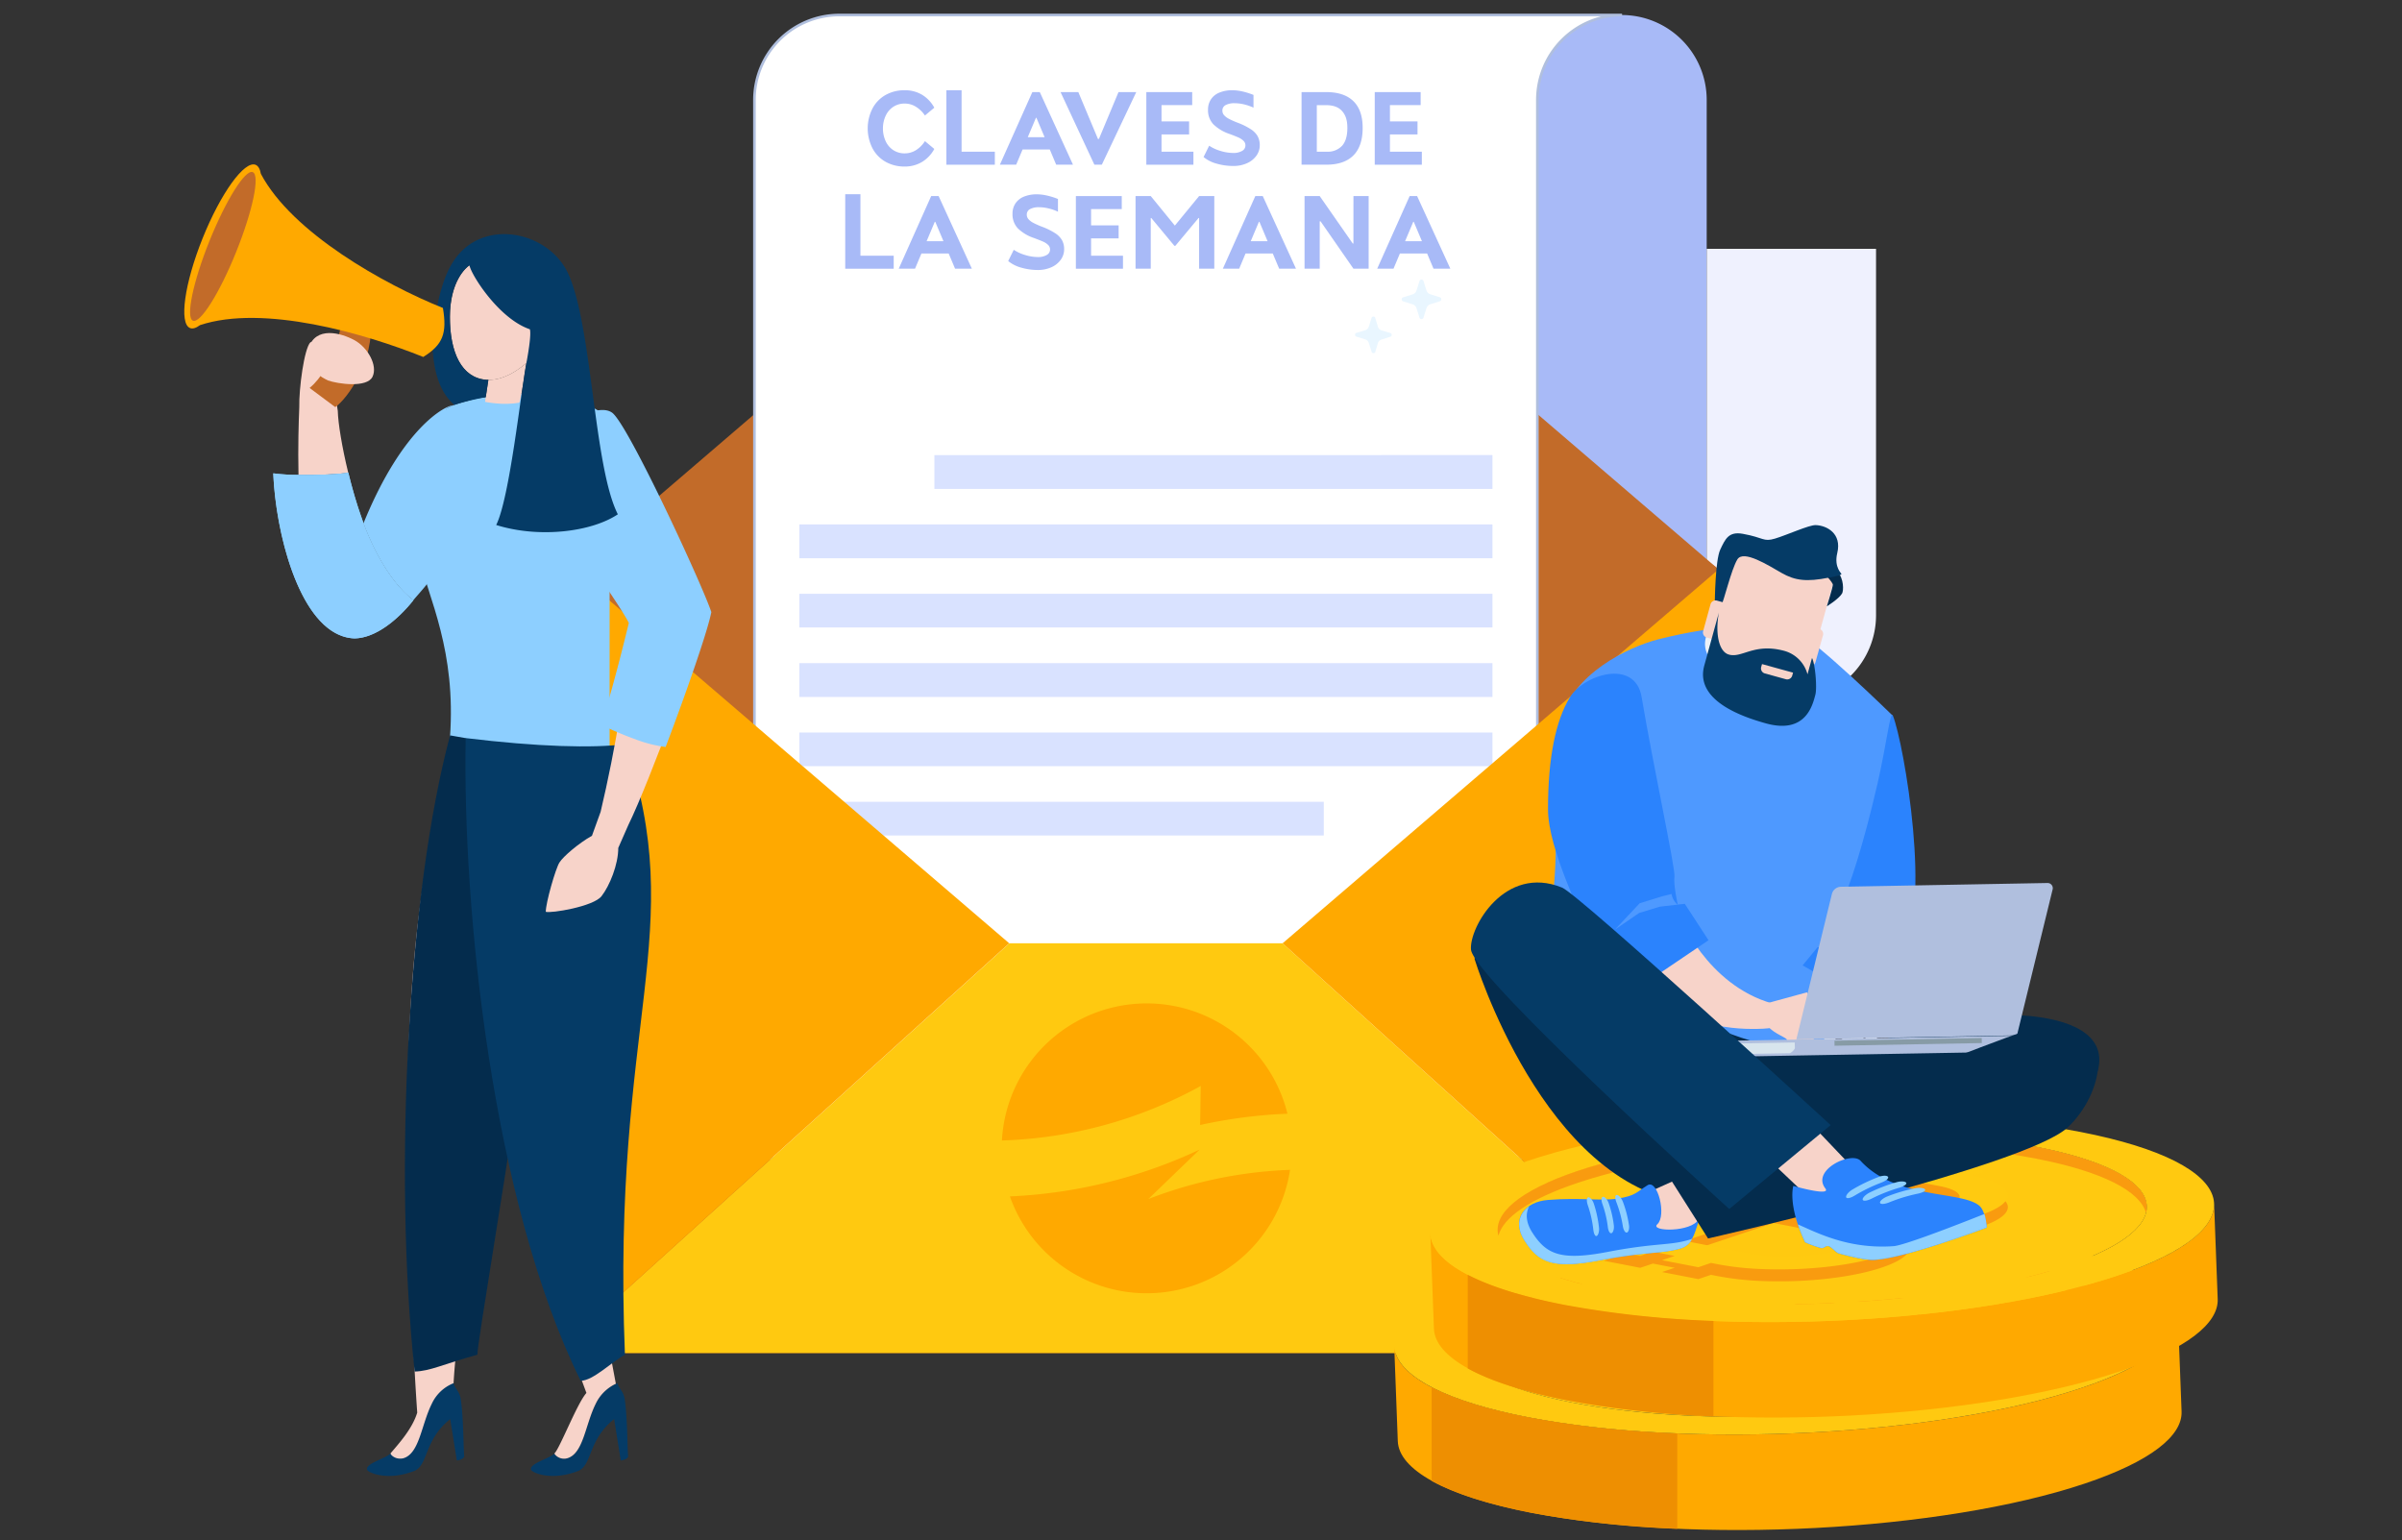 <svg id="Capa_1" data-name="Capa 1" xmlns="http://www.w3.org/2000/svg" xmlns:xlink="http://www.w3.org/1999/xlink" viewBox="0 0 923 592"><rect x="0" y="0" width="923" height="592" fill="#333333" stroke="none"/><defs><style>.cls-1,.cls-12,.cls-2{fill:none;}.cls-1,.cls-2,.cls-3{clip-rule:evenodd;}.cls-12,.cls-2{stroke:#b0bfde;}.cls-10,.cls-12,.cls-2{stroke-miterlimit:10;}.cls-18,.cls-20,.cls-3{fill:#8dcfff;}.cls-4,.cls-43{fill:#a8baf7;}.cls-11,.cls-12,.cls-18,.cls-21,.cls-22,.cls-23,.cls-27,.cls-28,.cls-4,.cls-5,.cls-6{fill-rule:evenodd;}.cls-5{fill:#eff1fe;}.cls-6,.cls-8{fill:#c26b29;}.cls-7{clip-path:url(#clip-path);}.cls-9{clip-path:url(#clip-path-2);}.cls-10{fill:#fff;stroke:#edf1f7;stroke-width:0.1px;}.cls-11{fill:#d9e2ff;}.cls-13{clip-path:url(#clip-path-3);}.cls-14{fill:#ffc910;}.cls-15,.cls-27{fill:#ffa900;}.cls-16{clip-path:url(#clip-path-4);}.cls-17{clip-path:url(#clip-path-5);}.cls-19{clip-path:url(#clip-path-6);}.cls-21,.cls-26{fill:#f7d3c9;}.cls-22,.cls-39{fill:#053b66;}.cls-23,.cls-38{fill:#042c4d;}.cls-24{clip-path:url(#clip-path-7);}.cls-25{clip-path:url(#clip-path-8);}.cls-28{fill:#e9f6ff;}.cls-29{isolation:isolate;}.cls-30{fill:#f99b0f;}.cls-31{fill:#ffca10;}.cls-32{fill:#ee8f01;}.cls-33{fill:#4e99ff;}.cls-34{fill:#2b83fd;}.cls-35{fill:#ecb60d;}.cls-36{fill:#c4d1e1;}.cls-37{fill:#edf1f7;}.cls-40{fill:#b0bfde;}.cls-41{fill:#d8e5ed;}.cls-42{fill:#879ba6;}</style><clipPath id="clip-path"><path class="cls-1" d="M646.34,213.24h-412a20.6,20.6,0,0,0-20.54,20.54V499.43A20.6,20.6,0,0,0,234.31,520h412a20.61,20.61,0,0,0,20.55-20.54V233.78a20.61,20.61,0,0,0-20.55-20.54"/></clipPath><clipPath id="clip-path-2"><path class="cls-2" d="M590.75,445.16V38.3A32.63,32.63,0,0,1,623.29,5.77H322.44A32.63,32.63,0,0,0,289.9,38.3V445.16Z"/></clipPath><clipPath id="clip-path-3"><path class="cls-1" d="M220.11,514.23a20.44,20.44,0,0,0,14.2,5.74h412a20.48,20.48,0,0,0,14.21-5.74L492.85,362.51h-105Z"/></clipPath><clipPath id="clip-path-4"><path class="cls-1" d="M387.8,362.51,235.15,231.58l-10.08-8.65-4.8-4.11a20.47,20.47,0,0,0-6.5,15V499.43a20.48,20.48,0,0,0,6.34,14.8Z"/></clipPath><clipPath id="clip-path-5"><path class="cls-1" d="M660.38,218.82,492.85,362.51l167.7,151.72a20.48,20.48,0,0,0,6.34-14.8V233.78a20.48,20.48,0,0,0-6.51-15"/></clipPath><clipPath id="clip-path-6"><path class="cls-1" d="M239.61,299.25c-16.86,2.12-24.7,6.6-68.18-2.71,11.44-74-35.84-85.53.26-139.61,1.93-1.32,8.77-3.3,12.78-4,22.56-3.16,36.51-3.25,51.68,9.44,3.61,7.77-1.65,63.8,3.46,136.86"/></clipPath><clipPath id="clip-path-7"><path class="cls-3" d="M114.74,182.5c7.3.11,15.94-.21,19.1-.89,1.38,5.69,3.07,11.62,5,17.07,1.52,4.79,8.52,23.27,20,32-5.93,7.43-14.41,14.5-22.59,14.66a15.89,15.89,0,0,1-4.36-.76c-17.29-5.56-25.94-40-26.88-62.67a77.54,77.54,0,0,0,9.74.6"/></clipPath><clipPath id="clip-path-8"><path class="cls-1" d="M186.4,154.43s7,1.53,13.2.29c1.58-6.15,1.67-9.92,2.68-15.24-3.17,2.75-8.68,6.6-14.62,6.49l-1,6.55Z"/></clipPath></defs><path class="cls-4" d="M590.75,269.09h97.61a32.63,32.63,0,0,1-32.54-32.54V38.3A32.63,32.63,0,0,0,623.29,5.77h0A32.63,32.63,0,0,0,590.75,38.3V269.09Z"/><path class="cls-5" d="M720.89,95.63H655.82V236.55a32.64,32.64,0,0,0,32.54,32.54h0a32.63,32.63,0,0,0,32.53-32.54Z"/><path class="cls-6" d="M646.34,224.4h-412a20.46,20.46,0,0,1-14-5.58l4.8-4.11,10.08-8.64L417.85,49.36a34.34,34.34,0,0,1,44.95,0L660.38,218.82a20.44,20.44,0,0,1-14,5.58"/><g class="cls-7"><rect class="cls-8" x="213.77" y="213.24" width="453.12" height="306.73"/></g><g class="cls-9"><rect class="cls-10" x="289.9" y="5.77" width="333.39" height="439.39"/><path class="cls-11" d="M307.17,201.54H573.49v13H307.17Zm0,26.65H573.49v12.95H307.17Zm0,26.65H573.49v13H307.17Zm0,26.65H573.49v12.95H307.17Zm0,26.65H508.68v12.95H307.17Zm51.89-133.25H573.49v13H359.06Z"/></g><path class="cls-12" d="M590.75,445.16V38.3A32.63,32.63,0,0,1,623.29,5.77H322.44A32.63,32.63,0,0,0,289.9,38.3V445.16Z"/><g class="cls-13"><rect class="cls-14" x="220.11" y="362.51" width="440.44" height="157.46"/><g id="Group"><path id="Shape" class="cls-15" d="M494.72,428h0A55.71,55.71,0,0,0,385,438.29h0a168.93,168.93,0,0,0,76.4-20.95l-.24,15A191.26,191.26,0,0,1,494.72,428Z"/><path id="Shape-2" data-name="Shape" class="cls-15" d="M495.69,449.58a167.47,167.47,0,0,0-54.43,11.21l19.71-19a187.6,187.6,0,0,1-19.53,7.9v0h0a190.49,190.49,0,0,1-53.37,10.09s0,0,0-.05v.05a55.71,55.71,0,0,0,107.64-10.17Z"/></g></g><g class="cls-16"><rect class="cls-15" x="213.77" y="218.82" width="174.04" height="295.41"/></g><g class="cls-17"><rect class="cls-15" x="492.85" y="218.82" width="174.04" height="295.41"/></g><path class="cls-18" d="M139.69,201.07c15.07-37,31.62-45.33,34.53-45.33a13.27,13.27,0,0,0-2.53,1.19c-1.49,4.66-3.65,29.14-7.69,67.59-.84,1.23-4.18,4.91-5.17,6.15-12.21-9.27-19.35-29.56-20.23-32.72h0c.35,1.05.71,2.1,1.09,3.12"/><g class="cls-19"><rect class="cls-20" x="130.08" y="149.7" width="104.17" height="156.15"/></g><path class="cls-21" d="M115,156.48c-.16-7,1.86-22.62,4.33-25l9.84,2.12c-.05,4.24-.67,17.06.63,24.3.11,4.65,1.59,13.82,4,23.72-3.16.68-11.8,1-19.1.89-.23-10.77.06-20.31.3-26"/><path class="cls-6" d="M131.29,118.93c1.13,4.71-3.29,22.76-12.32,30.16l9.86,7.36c4.64-3.12,15.14-17.91,13.56-33.62Z"/><path class="cls-21" d="M126,146.2c3.82,1.36,15,2.94,17.13-1.39s-1.85-11.36-7-14.12-14.82-5.48-17.61,3.16c-2.42,7.5,5.81,11.6,7.53,12.35"/><path class="cls-21" d="M160.33,542.94c-1.35-19.29-2.09-38.73-2.81-58.05-2.27-60.38-2.26-127.95,13.91-188.35,4.5.67,9.34,1.49,15.28,2.21a898.59,898.59,0,0,0,14.91,115.74C185,453.62,173.69,509.6,173.94,544l-1.36-1.36a4.67,4.67,0,0,1-5.07,3.14l-.21,0c-.38.6-.83,1.37-1.51,2.55-2,3.54-3.54,5.56-5.06,7.84s-1.07,2.53-2.65,4.24-.57,3.16-4.24,3.67-4.24.76-4.81.5,1-6,1-6c3.09-3.66,8.35-9.37,10.27-15.62"/><path class="cls-22" d="M238.54,561.28c.29-.07,2.39-.31,2.85-1.53-.35-2.86-.24-14.48-1.31-21.87-.5-3.39-2.2-4-2.8-6.31a15.43,15.43,0,0,0-8.37,7.91c-4.07,8.15-4.73,19.21-11,20.95-2.77.6-4.66-1.1-4.88-1.87-1.45,1.83-10,3.93-8.93,6.35.46,1,7.76,4.44,18.23.32,5.27-2.39,3.66-11.93,13.66-19.87Z"/><path class="cls-21" d="M213.05,558.56c2.09-2,8.69-19.21,12.29-23.25h0c-27.93-75.16-47.82-154.57-46.28-237.6,27.74,3.36,48.63,3.93,61.36,2.34,17.54,88.84-20.45,134.51-5.6,222l1.83,9.74a16.07,16.07,0,0,0-7.74,7.69c-4.07,8.15-4.72,19.21-11,20.95a4.55,4.55,0,0,1-4.77-1.61c0-.09-.08-.17-.11-.26"/><path class="cls-23" d="M197,431.5c-1.36,12.9-13.87,86.35-13.54,89.11-13.2,3.66-18.08,6.31-24.13,6.48-8.23-76.8-2.5-184.26,13.62-244.48,2.41.36,3.37.66,6.09,1.07,19.4,51.41,35.54,83.57,18,147.82"/><path class="cls-22" d="M175.55,561.28c.29-.07,2.39-.31,2.85-1.53-.35-2.86-.24-14.48-1.32-21.87-.49-3.39-2.19-4-2.8-6.31a15.46,15.46,0,0,0-8.36,7.91c-4.07,8.15-4.73,19.21-11,20.95-2.78.6-4.66-1.1-4.88-1.87-1.45,1.83-10,3.93-8.94,6.35.46,1,7.77,4.44,18.24.32,5.27-2.39,3.66-11.93,13.66-19.87Z"/><path class="cls-18" d="M114.74,182.5c7.3.11,15.94-.21,19.1-.89,1.38,5.69,3.07,11.62,5,17.07,1.52,4.79,8.52,23.27,20,32-5.93,7.43-14.41,14.5-22.59,14.66a15.89,15.89,0,0,1-4.36-.76c-17.29-5.56-25.94-40-26.88-62.67a77.54,77.54,0,0,0,9.74.6"/><g class="cls-24"><rect class="cls-20" x="105" y="181.61" width="53.83" height="63.72"/></g><g class="cls-25"><rect class="cls-26" x="186.4" y="139.48" width="15.87" height="16.47"/></g><path class="cls-21" d="M187.66,146c5.94.11,11.45-3.74,14.62-6.49,7.22-9.77,10.2-29.87-2.38-36.92-4.38-2.46-12.61-4.22-19.5-.63-1.33.86-7.45,6.1-7.51,19.78s4.45,23.47,14,24.22c.26,0,.53,0,.79,0"/><path class="cls-22" d="M240.13,520.65c-5.07,2.69-12.13,9.92-17,10-34.11-69.09-45.41-181.35-44.19-247,27.75,3.36,48.64,3.93,61.36,2.34,24.72,72.22-5.38,105.22-.16,234.64"/><path class="cls-21" d="M231.85,190.16c-3.44,1.68-17.52-7.23-15.76,3.19s22,37,26,45c-.55,20.36-5.69,50-11.29,73.61l-3.33,9.22c-5.06,2.85-11,7.9-12.51,10.3s-5.24,15.44-5.24,18.93c1.93.65,18.3-2,21.42-6s6.44-12.14,6.44-18.57l3.85-8.75c8-16.28,28.35-71.42,30.49-82.68-6.42-19.53-32.44-31.92-36.44-34.9s-1.63-10.77-3.68-9.37"/><path class="cls-18" d="M244.47,284.21c-1.46-.51-2.9-1.06-4.27-1.6-1.13-.46-2.22-.91-3.23-1.35a57,57,0,0,1-6.24-3c3.29-7.24,10.58-37.52,10.9-38.83v-.05c-4.25-8.5-25.81-36.75-27.69-47.83-1.12-6.58-.23-27,5.71-29.83,2.17-1.49,11.36-6.25,15.61-3.09,6.18,4.6,34.72,66.38,38.08,76.6-1.34,7.06-9.42,30.36-17.56,51.83a50.53,50.53,0,0,1-11.31-2.82"/><path class="cls-22" d="M202.28,139.48c-2.24,11.87-6.45,51.93-11.61,62.28,16.55,5.18,36.66,2.66,46.74-4.11-9.33-18.42-9.78-72.21-19.06-92.46-7.48-16.3-32.7-21.74-43.9-5.1-4.8,7.14-6.39,16.79-8.3,27.24-.37,14.63,2.72,23.33,8.43,28.27a93.63,93.63,0,0,1,12.09-2.95l1-6.68c-.26,0-.52,0-.79,0-9.53-.75-14-10.54-14-24.22s6.17-18.92,7.51-19.78c.84,4,11.48,20.61,23.22,24.57.46,1.57-.14,6.56-1.34,13"/><path class="cls-27" d="M170.2,118.37c1.61,9.7.06,14.06-7.56,18.81-22.51-9.05-61.44-20.31-85.79-12.23-1.49,1.11-2.8,1.53-3.83,1.11-4.3-1.73-2.13-17.16,4.83-34.48s16.09-30,20.39-28.24c1,.42,1.69,1.63,2,3.46,12,22.69,47.45,42.52,70,51.57"/><path class="cls-6" d="M97.11,66.15C94.27,65,86.82,76.87,80.48,92.63s-9.17,29.48-6.33,30.62,10.28-10.71,16.62-26.48S100,67.29,97.11,66.15"/><path class="cls-28" d="M528.47,135.25l1-3.36a2.12,2.12,0,0,1,1.43-1.42l3.35-1.06a.74.74,0,0,0,.53-.72.75.75,0,0,0-.53-.72l-3.35-1a2.14,2.14,0,0,1-1.43-1.43l-1-3.35a.75.75,0,0,0-.72-.53.74.74,0,0,0-.72.53L526,125.49a2.12,2.12,0,0,1-1.42,1.43l-3.36,1a.74.74,0,0,0-.52.72.73.73,0,0,0,.52.72l3.36,1.06a2.11,2.11,0,0,1,1.42,1.42l1.06,3.36a.73.73,0,0,0,.72.52.74.74,0,0,0,.72-.52"/><path class="cls-28" d="M547,122.05l1.13-3.6a2.29,2.29,0,0,1,1.54-1.54l3.59-1.13a.79.79,0,0,0,.57-.77.78.78,0,0,0-.57-.77l-3.59-1.14a2.25,2.25,0,0,1-1.54-1.53L547,108a.8.8,0,0,0-.77-.56.81.81,0,0,0-.78.56l-1.13,3.6a2.24,2.24,0,0,1-1.53,1.53l-3.6,1.14a.8.8,0,0,0-.57.77.8.8,0,0,0,.57.77l3.6,1.13a2.27,2.27,0,0,1,1.53,1.54l1.13,3.6a.81.81,0,0,0,.78.56.8.8,0,0,0,.77-.56"/><g class="cls-29"><path class="cls-14" d="M563,552.84c-.37-9.94-.87-23.2-1.25-33.14.25,6.85,1,25.3,1.26,32.38C563,552.34,563,552.59,563,552.84Z"/><path class="cls-15" d="M836.91,505.75q.69,18.35,1.39,36.69c.36,9.36-11.91,19.22-37.27,27.72-54.78,18.35-149.92,23.36-212.51,11.2-33.6-6.54-51-16.7-51.4-27.54l-1.38-36.7c.41,10.84,17.79,21,51.4,27.53,62.58,12.17,157.73,7.16,212.5-11.19C825,525,837.26,515.1,836.91,505.75Z"/><path class="cls-14" d="M785.5,478.2c62.59,12.17,68.93,36.91,14.14,55.26s-149.92,23.36-212.5,11.19-68.91-36.9-14.13-55.24S722.91,466,785.5,478.2ZM604.16,539c51.84,10.08,130.65,5.93,176-9.27s40.14-35.69-11.7-45.77-130.64-5.92-176,9.27-40.14,35.7,11.69,45.77"/><path class="cls-14" d="M768.48,483.91c51.84,10.08,57.08,30.56,11.7,45.77S656,549,604.16,539s-57.07-30.56-11.69-45.77S716.65,473.84,768.48,483.91Z"/><path class="cls-30" d="M592.47,497.76c45.37-15.21,124.18-19.36,176-9.28,25.79,5,40,12.61,42.27,20.85,2.59-9.95-11.76-19.49-42.27-25.42-51.83-10.07-130.64-5.92-176,9.27-22.8,7.64-32.81,16.61-30.56,24.92C563.72,511.16,573.8,504,592.47,497.76Z"/><path class="cls-30" d="M718.51,519.21c3.88,3.53.9,7.73-9.35,11.16-11.87,4-30.2,5.83-46.43,5.12a115.38,115.38,0,0,1-16.35-1.81l-2.79-.55-1,.34-3.87,1.3-2.29-.45-11.66-2.26,4.88-1.63-8.37-1.63-1,.33-3.88,1.3-2.28-.45-11.67-2.26,4.88-1.63L599,524.46l11.2-3.76,1-.34,6.08,1.19,2.3.44,34.19-11.45,12.22-4.09,29.3-9.81L686.87,495l11.2-3.75,1-.35,6.07,1.19,2.3.44,3.89-1.3,1-.33,13.94,2.71-4.89,1.63,6.09,1.18,2.29.45,3.88-1.3,1-.33,13.94,2.7-4.88,1.64c16.92,3.29,18.66,10,3.84,15C739.9,517.12,729.3,518.71,718.51,519.21Zm-51,11.4c9.61.5,20.64-.58,27.73-3,9.45-3.16,8.36-7.43-2.43-9.53l-25.11-4.88-1,.33L633.48,524.7l25.1,4.88a63.12,63.12,0,0,0,8.9,1m40.71-30.93-28.31,9.48,22.31,4.34a58.53,58.53,0,0,0,7.4.87c8.29.45,17.86-.47,24-2.53,8.1-2.71,7.16-6.36-2.09-8.16l-22.31-4.33-1,.33"/><path class="cls-31" d="M718.51,514.64c3.88,3.53.9,7.73-9.35,11.16-11.87,4-30.2,5.83-46.43,5.12a112.47,112.47,0,0,1-16.35-1.82l-2.79-.53-1,.34-3.87,1.29-2.29-.45-11.66-2.26,4.88-1.63-8.37-1.63-1,.34-3.88,1.29-2.28-.44-11.67-2.27,4.88-1.63L599,519.89l11.2-3.76,1-.33,6.08,1.18,2.3.45L653.72,506l12.22-4.08,29.3-9.82-8.37-1.64,11.2-3.75,1-.33,6.07,1.18,2.3.45,3.89-1.31,1-.33,13.94,2.72-4.89,1.63,6.09,1.18,2.29.45,3.88-1.31,1-.33,13.94,2.71L743.71,495c16.92,3.29,18.66,10,3.84,15C739.9,512.56,729.3,514.15,718.51,514.64Zm-51,11.4c9.61.51,20.64-.57,27.73-3,9.45-3.16,8.36-7.42-2.43-9.51l-25.11-4.89-1,.34-33.19,11.12,25.1,4.89a68,68,0,0,0,8.9,1m40.71-30.93-28.31,9.48,22.31,4.34a53.56,53.56,0,0,0,7.4.86c8.29.46,17.86-.45,24-2.51,8.1-2.72,7.16-6.37-2.09-8.17l-22.31-4.34-1,.34"/><path class="cls-32" d="M550.13,533.1v36c8.6,4.77,21.43,9,38.39,12.3a387,387,0,0,0,56,6.14V550.86a388,388,0,0,1-57.36-6.21C571.06,541.53,558.7,537.58,550.13,533.1Z"/></g><g class="cls-29"><path class="cls-14" d="M576.86,509.62c-.37-9.93-.87-23.2-1.25-33.14.25,6.85,1,25.3,1.26,32.39C576.86,509.12,576.86,509.38,576.86,509.62Z"/><path class="cls-15" d="M850.79,462.53q.71,18.35,1.39,36.7c.36,9.35-11.9,19.21-37.27,27.71-54.78,18.35-149.91,23.36-212.5,11.2-33.6-6.54-51-16.7-51.4-27.54l-1.39-36.7c.41,10.85,17.79,21,51.41,27.54,62.57,12.16,157.72,7.15,212.5-11.2C838.89,481.75,851.15,471.88,850.79,462.53Z"/><path class="cls-14" d="M799.39,435c62.58,12.17,68.92,36.92,14.14,55.26S663.6,513.6,601,501.44s-68.92-36.9-14.14-55.25S736.8,422.82,799.39,435ZM618.05,495.73c51.84,10.08,130.64,5.93,176-9.27s40.14-35.69-11.7-45.76-130.63-5.93-176,9.27-40.13,35.69,11.7,45.76"/><path class="cls-14" d="M782.36,440.7c51.84,10.07,57.08,30.56,11.7,45.76s-124.17,19.35-176,9.27S561,465.17,606.35,450,730.53,430.62,782.36,440.7Z"/><path class="cls-30" d="M606.35,454.54c45.38-15.2,124.18-19.36,176-9.28,25.8,5,40,12.61,42.27,20.84,2.59-9.93-11.76-19.48-42.27-25.4-51.83-10.08-130.63-5.93-176,9.27-22.8,7.63-32.81,16.61-30.56,24.91C577.6,467.94,587.68,460.79,606.35,454.54Z"/><path class="cls-30" d="M732.39,476c3.88,3.53.9,7.73-9.35,11.15-11.86,4-30.2,5.84-46.43,5.13a113.87,113.87,0,0,1-16.35-1.82l-2.79-.54-1,.34-3.87,1.3-2.29-.45-11.66-2.26,4.88-1.63-8.37-1.63-1,.33-3.89,1.3-2.28-.45-11.66-2.26,4.87-1.63-8.37-1.63L624,477.48l1-.34,6.09,1.19,2.29.45,34.2-11.46,12.2-4.08,29.31-9.82-8.37-1.63L712,448l1-.35,6.07,1.19,2.3.44,3.88-1.3,1-.33,13.95,2.71L735.28,452l6.08,1.18,2.29.44,3.88-1.3,1-.34,14,2.72-4.89,1.63c16.93,3.29,18.65,10,3.84,15C753.78,473.9,743.19,475.49,732.39,476Zm-51,11.4c9.62.5,20.65-.58,27.75-2.95,9.44-3.16,8.35-7.43-2.44-9.53L681.55,470l-1,.34-33.2,11.11,25.11,4.89a64.38,64.38,0,0,0,8.88,1m40.72-30.93-28.31,9.48,22.32,4.34a56.39,56.39,0,0,0,7.39.87c8.3.45,17.86-.47,24-2.52,8.1-2.71,7.16-6.36-2.09-8.17l-22.31-4.34-1,.34"/><path class="cls-31" d="M732.39,471.42c3.88,3.52.9,7.73-9.35,11.16-11.86,4-30.2,5.83-46.43,5.11a112.59,112.59,0,0,1-16.35-1.8l-2.79-.54-1,.34L652.59,487l-2.29-.45-11.66-2.26,4.88-1.63L635.15,481l-1,.34-3.89,1.29L628,482.2l-11.66-2.27,4.87-1.63-8.37-1.63L624,472.92l1-.34,6.09,1.18,2.29.45,34.2-11.45,12.2-4.09,29.31-9.82-8.37-1.64,11.2-3.74,1-.34,6.07,1.18,2.3.45,3.88-1.31,1-.33,13.95,2.72-4.89,1.63,6.08,1.18,2.29.45,3.88-1.31,1-.33,14,2.71-4.89,1.64c16.93,3.29,18.65,10,3.84,15C753.78,469.34,743.19,470.93,732.39,471.42Zm-51,11.4c9.62.51,20.65-.57,27.75-3,9.44-3.15,8.35-7.42-2.44-9.51l-25.11-4.89-1,.34-33.2,11.12,25.11,4.89a66,66,0,0,0,8.88,1m40.72-30.93-28.31,9.48,22.32,4.34a53.17,53.17,0,0,0,7.39.87c8.3.46,17.86-.46,24-2.52,8.1-2.72,7.16-6.37-2.09-8.17l-22.31-4.33-1,.33"/><path class="cls-32" d="M564,489.89v36c8.6,4.77,21.43,9,38.4,12.3a386.66,386.66,0,0,0,56,6.14V507.64a389.09,389.09,0,0,1-57.36-6.2C584.94,498.31,572.58,494.36,564,489.89Z"/></g><path class="cls-33" d="M637.26,245.68c-11.65,2.94-33.1,13.38-37.6,31.22-6.75,26.8,6.75,66.14-14.61,104.63-6.82,12.26,118,28.76,118,28.76l24.09-135.42s-30.09-29.4-36.24-31.37C678.17,239.39,660.52,239.83,637.26,245.68Z"/><path class="cls-34" d="M727.36,275c4.34,10.82,15.29,75.2,3.07,90.37-1.4,1.76,6.35,4.48,5,12.49-.24,1.34-2.58,7.73-2.58,7.73l-10,2.6L692.68,371l5.77-7,2.73.05s2.58-2.4,1.87-5.36,6.92-7.75,18.45-57.71C724.89,286.23,726.4,272.56,727.36,275Z"/><path class="cls-35" d="M715.69,362.27l-8.91-2-3.61-.57a6.6,6.6,0,0,1-2,4.27l6.92.22,8.09,1.74,9.8,5.58Z"/><path class="cls-36" d="M702.94,370.59a26.73,26.73,0,0,1,12.77,3.53c4.47,2.75,8.58,8.74,4.47,12a66.49,66.49,0,0,1-10.43,6.27S694.05,392.8,702.94,370.59Z"/><path class="cls-37" d="M720.17,386.33l-4.2-.9s-14.47-1.3-16.52-.19-8.7,5.62-8.7,5.62l-1.36,1.26s3.22,2,7.57-1,4.73-.7,4.73-.7l-.74,3.85.07,4.92-.67,2.08s-.61,1.12-.14,1.54a2.73,2.73,0,0,0,2.74.62l4.4-7.68,1.2,8.36a3.07,3.07,0,0,0,2,1.42c1.3.28,1.31-.07,1.31-.07l1-2.12a2.53,2.53,0,0,0,.88,1.45,4.16,4.16,0,0,0,2.62.75l-.41-8.79,1.8,4.46a3.34,3.34,0,0,0,2,1.43c1.47.34,1.86.45,1.86.45Z"/><path class="cls-26" d="M645.26,351.9s10.5,26.59,35.73,33.72c4.36,1.23,7,5.94,4.94,7.46-2.7,1.93-6.4,2.36-12.73,2.34-13.19,0-31.13-4.13-43.55-16.15-18.38-17.78-24.17-25.87-22.31-34.81S645.26,351.9,645.26,351.9Z"/><path class="cls-34" d="M603.24,268c-5.34,8.77-8.42,22.87-8.39,43.05,0,15.62,13.51,41.18,15.57,49,.35,1.31,1.18,6.94,1.18,6.94l14.92,14.65,30-20.3-9.11-14-2.71.3s-1.72-7.71-1.27-10.72-8.29-43.27-12.62-69.09C628.28,253,608.54,259.24,603.24,268Z"/><path class="cls-33" d="M630.05,347.14l8.73-2.7,3.55-.88a6.59,6.59,0,0,0,2.33,4.09l-6.87.79-7.93,2.42-9.29,6.38Z"/><path class="cls-26" d="M679.06,385.53l15.26-4.17s4.31,5.79,3.5,7.23,0,10,0,10l-7.38,6.28-6-2s-.43-2.62,1.63-2.87-1.39-1.75-2.46-2.37S673.67,392.48,679.06,385.53Z"/><path class="cls-37" d="M655.69,244.39a9.35,9.35,0,0,0,5.72,11.88l8.66,3A9.34,9.34,0,0,0,682,253.6l7.71-22a9.37,9.37,0,0,0-5.72-11.89l-8.66-3a9.35,9.35,0,0,0-11.88,5.71Z"/><path class="cls-26" d="M693.45,263.72a6,6,0,0,1-7.39,4.19L660,260.72a6,6,0,0,1-4.2-7.4l10.65-38.68a6,6,0,0,1,7.4-4.2l26.11,7.19a6,6,0,0,1,4.21,7.41Z"/><path class="cls-38" d="M702,233s4.54-2.78,5.83-4.91c.64-1.06.72-5.77-1.71-8.26s-5.72,0-5.72,0,3.92,3.87,3.89,4.91S702,233,702,233Z"/><path class="cls-39" d="M658.94,231.31s.15-16,2.09-20.1,3.23-7.05,8.68-6.06c8.16,1.47,7.79,3.19,12.33,1.84s13.09-5.26,15.64-5.19c4.26.13,10.14,3.19,8.31,10.74-1.34,5.58,1.77,7.91,1.62,8.08-.49.6-2.12.83-5,1.39-8.26,1.64-12.82,1.15-18-1.82s-14.66-9-17-5.21-5.32,16.49-6.07,17.32S659.71,232.31,658.94,231.31Z"/><path class="cls-26" d="M664,245.19a2,2,0,0,1-2.47,1.39L655.85,245a2,2,0,0,1-1.39-2.47l2.83-10.31a2,2,0,0,1,2.48-1.4l5.64,1.55a2,2,0,0,1,1.4,2.47Z"/><path class="cls-26" d="M697.62,254.45a2,2,0,0,1-2.48,1.41l-5.64-1.56a2,2,0,0,1-1.39-2.47L691,241.52a2,2,0,0,1,2.47-1.4l5.64,1.56a2,2,0,0,1,1.4,2.47Z"/><path class="cls-39" d="M660.51,235.39l-5.6,20.31c-1.26,4.58-2.21,15.17,23.72,22.31,15.36,4.22,17.9-7.2,18.92-10.91.78-2.82-.08-12.16-1.26-14.22,0-.07-1.73,6.28-1.73,6.28a12.73,12.73,0,0,0-8.81-9c-11.77-3.23-16.33,2.92-21.49,1.37C660.3,250.31,659.08,243,660.51,235.39Z"/><path class="cls-26" d="M678.17,258.8l8.06,2.23a2,2,0,0,0,2.46-1.41l.31-1.12-11.92-3.29-.32,1.13A2,2,0,0,0,678.17,258.8Z"/><path class="cls-38" d="M805.55,413.3c-3.71,10.29-68.87,48.11-90.7,45.86l-65.8,3.14c-55.95-6.83-82.43-93.77-82.43-93.77,2.23-21.83,57.35,9.81,77,19.62,31.12,15.53,50.79,16.31,50.79,16.31,20.83,2.13,45-13.93,71.23-14.49C794.5,389.36,811.4,397.11,805.55,413.3Z"/><path class="cls-40" d="M662.4,402.86a.35.35,0,0,0,0-.08V400L775.61,398l0,2.74a.26.26,0,0,1,0,.09l-.28.51c-1.42,2.4-4,2.88-7,2.94L669.81,406c-3,.06-5.6-.33-7.11-2.67Z"/><path class="cls-41" d="M689.7,402.83a.08.08,0,0,1,0,.07l-.27.42a4.71,4.71,0,0,1-1.62,1.43l-17.23.3c-2.88.06-5.39-.24-6.83-2.13l-.28-.42a.22.22,0,0,1-.06-.07v-1.34l26.24-.47Z"/><rect class="cls-42" x="704.96" y="399.38" width="56.6" height="1.93" transform="translate(-7.18 13.43) rotate(-1.04)"/><path class="cls-40" d="M690.27,399.44l13.67-55.93a3.68,3.68,0,0,1,3.31-2.72l79.46-1.45a2,2,0,0,1,2,2.63l-13.67,55.92Z"/><path class="cls-26" d="M639,476.78c7.84,1.35,13.81-7.75,13.81-7.75l20.25-15.94-4.29-10.78L629.34,460S631.16,475.45,639,476.78Z"/><path class="cls-34" d="M652.84,468.42s0,.94-1.49,5.08-3.36,5.61-5.32,6.19c-7.56,2.23-13,1.11-31.19,4.61s-23.63.86-29-7.52.2-15,9.07-15.64c12.84-1,20,.5,26.67-.52,7-1.06,7.44-2.63,11.53-5.15,3.85-2.36,7.39,11.7,3.75,15C633.7,473.31,650.12,473.75,652.84,468.42Z"/><path class="cls-20" d="M648.94,476.5c-7.55,2.23-13,1.11-31.18,4.61s-23.64.86-29-7.52c-2.46-3.88-2.58-7.33-1.14-10-4,2.76-5.36,7.57-1.77,13.23,5.32,8.38,10.77,11,29,7.52s23.63-2.38,31.19-4.61a7,7,0,0,0,4.23-3.74A6.26,6.26,0,0,1,648.94,476.5Z"/><path class="cls-26" d="M652.81,468.67a1.79,1.79,0,0,0,0-.25,3.23,3.23,0,0,1-.18.28Z"/><path class="cls-20" d="M613.53,475c-.57.22-1.1-.88-1.28-2.43a43.58,43.58,0,0,0-2.1-9.36c-.53-1.54-.51-2.9.12-3.07s1.67.92,2.17,2.42a44.77,44.77,0,0,1,2,9.27C614.59,473.32,614.12,474.73,613.53,475Z"/><path class="cls-20" d="M619.18,473.94c-.63.12-1.19-1-1.35-2.4a40.88,40.88,0,0,0-2.08-8.82c-.51-1.44-.48-2.68.19-2.77s1.74,1,2.22,2.44a39.72,39.72,0,0,1,2,8.71C620.27,472.54,619.78,473.8,619.18,473.94Z"/><path class="cls-20" d="M625.09,473.68c-.65.08-1.29-1.06-1.51-2.56a44.93,44.93,0,0,0-2.46-9.1c-.57-1.49-.58-2.74.13-2.78s1.81,1.14,2.37,2.61a43.77,43.77,0,0,1,2.34,9C626.17,472.34,625.72,473.6,625.09,473.68Z"/><path class="cls-38" d="M640.38,450.77s139.17-57.22,147.12-57.3c26.88-.25,20.72,26.95,7.1,39.75-16.07,15.09-138.26,42.72-138.26,42.72Z"/><polygon class="cls-26" points="695.59 460.7 657.59 424.68 673.79 408.64 715.27 452.25 695.59 460.7"/><path class="cls-39" d="M703.46,432.38s-96.69-88.63-103.21-91.27c-22.06-9-35.74,15.41-35,23.84,1,10.91,99.24,99.67,99.24,99.67Z"/><path class="cls-34" d="M760.75,463.52c2.26,2.09,2.65,8.23,2.65,8.23s-32.26,12.2-43.6,12.42c-2.94.07-8.24-1.12-13.32-2.53-.85-.23-2.81-2.44-3.65-2.69-1.55-.45-1.9,1.05-3.22.63a40.35,40.35,0,0,1-6-2.2c-6.81-14.49-4.5-21.63-4.5-21.63s14.82,4.24,12.28.93c-5.43-7.09,10.1-14.36,13.56-10.58C728.79,461.22,754.2,457.48,760.75,463.52Z"/><path class="cls-20" d="M762.55,466.53c-9.92,3.94-30.76,12.08-34.91,12.37-17,1.2-28.85-4.84-36.78-8.38a64.47,64.47,0,0,0,2.77,6.86,40.35,40.35,0,0,0,6,2.2c1.32.42,1.67-1.08,3.22-.63.84.25,2.8,2.46,3.65,2.69,5.08,1.41,10.38,2.6,13.32,2.53,11.34-.22,43.6-12.42,43.6-12.42A22,22,0,0,0,762.55,466.53Z"/><path class="cls-20" d="M739.73,457.13c.31.56-1,1.22-2.76,1.6a62,62,0,0,0-10.9,3.3c-1.76.73-3.37.88-3.62.27s1-1.78,2.72-2.48A61.64,61.64,0,0,1,736,456.64C737.75,456.29,739.44,456.57,739.73,457.13Z"/><path class="cls-20" d="M732.5,454.57c.28.57-1,1.39-2.72,1.89a63.76,63.76,0,0,0-10.53,4.15c-1.69.85-3.24,1.11-3.47.47s1-1.94,2.62-2.76a62,62,0,0,1,10.44-4C730.59,453.83,732.23,454,732.5,454.57Z"/><path class="cls-20" d="M725.53,452.33c.26.6-.94,1.52-2.65,2.17a63.72,63.72,0,0,0-10.15,4.94c-1.64,1-3.12,1.33-3.32.66s.89-2.08,2.5-3A62.62,62.62,0,0,1,722,452.27C723.68,451.64,725.28,451.72,725.53,452.33Z"/><path class="cls-43" d="M351.9,57.75a11.2,11.2,0,0,0,3.52-3.51l3.6,3a13,13,0,0,1-4.73,5A12.71,12.71,0,0,1,347.65,64a14.63,14.63,0,0,1-7.37-1.83,12.87,12.87,0,0,1-5-5.15,16.87,16.87,0,0,1,0-15.36,12.81,12.81,0,0,1,5-5.15,14.63,14.63,0,0,1,7.37-1.83,12.75,12.75,0,0,1,6.62,1.71,13.08,13.08,0,0,1,4.75,5l-3.6,3A11.31,11.31,0,0,0,351.9,41a8,8,0,0,0-4.25-1.2,7.8,7.8,0,0,0-4.31,1.2,8.1,8.1,0,0,0-2.95,3.37,11.41,11.41,0,0,0-1.11,5,11.59,11.59,0,0,0,1.1,5,8.1,8.1,0,0,0,2.95,3.37,7.84,7.84,0,0,0,4.32,1.2A8.1,8.1,0,0,0,351.9,57.75Z"/><path class="cls-43" d="M369.5,58.3h12.78v5H363.66V34.67h5.84Z"/><path class="cls-43" d="M405.85,63.29l-2.45-5.84H392.94l-2.46,5.84h-6.26l12.47-27.9h2.86l12.76,27.9ZM394.93,52.73h6.48l-3.15-7.46h-.18Z"/><path class="cls-43" d="M429.8,35.39h6.82l-13.23,27.9h-2.86l-13-27.9h6.83l7.54,18h.38Z"/><path class="cls-43" d="M446.33,58.3h12.26v5h-18.1V35.39l17.63,0v5H446.33v6.27h10.6v5h-10.6Z"/><path class="cls-43" d="M467.49,62.88a13.14,13.14,0,0,1-5-2.53L464.64,56A15.68,15.68,0,0,0,469,58a16.79,16.79,0,0,0,4.78.78,6.55,6.55,0,0,0,3.55-.8,2.39,2.39,0,0,0,1.24-2.08,2.44,2.44,0,0,0-.71-1.75A6.34,6.34,0,0,0,476,52.89c-.79-.36-1.95-.83-3.49-1.4a16.18,16.18,0,0,1-6.25-3.72,7.77,7.77,0,0,1-2.06-5.6,7,7,0,0,1,1.13-4,7.07,7.07,0,0,1,3.25-2.59,12.76,12.76,0,0,1,5-.9,17.74,17.74,0,0,1,4,.5,28.27,28.27,0,0,1,4.09,1.3v4.89a19,19,0,0,0-3.51-1.23,15.77,15.77,0,0,0-3.7-.47,7.12,7.12,0,0,0-3.5.71,2.34,2.34,0,0,0-1.24,2.17,2.57,2.57,0,0,0,.66,1.73,6.68,6.68,0,0,0,1.93,1.43,30.68,30.68,0,0,0,3.31,1.46,26.41,26.41,0,0,1,5,2.48,8,8,0,0,1,2.65,2.7,7.09,7.09,0,0,1,.81,3.47,6.79,6.79,0,0,1-1.28,4,8.8,8.8,0,0,1-3.6,2.89,12.39,12.39,0,0,1-5.3,1.07A22.83,22.83,0,0,1,467.49,62.88Z"/><path class="cls-43" d="M520.05,38.87q3.57,3.48,3.57,10.25,0,7-3.52,10.57t-10.36,3.6h-9.6l0-27.9h9.43Q516.48,35.39,520.05,38.87ZM515.74,56c1.36-1.55,2-3.84,2-6.85s-.7-5-2.09-6.53-3.44-2.21-6.15-2.21H506V58.3h3.79A7.56,7.56,0,0,0,515.74,56Z"/><path class="cls-43" d="M534.1,58.3h12.26v5h-18.1V35.39l17.64,0v5H534.1v6.27h10.6v5H534.1Z"/><path class="cls-43" d="M330.63,98.27h12.79v5H324.79V74.64h5.84Z"/><path class="cls-43" d="M367,103.26l-2.46-5.84H354.07l-2.46,5.84h-6.26l12.47-27.91h2.86l12.77,27.91ZM356.06,92.7h6.48l-3.15-7.47h-.18Z"/><path class="cls-43" d="M392.41,102.85a13.4,13.4,0,0,1-5-2.53L389.55,96a16.11,16.11,0,0,0,4.37,2,16.85,16.85,0,0,0,4.78.78,6.62,6.62,0,0,0,3.55-.8,2.41,2.41,0,0,0,.53-3.83,6.43,6.43,0,0,0-1.9-1.27c-.8-.36-2-.82-3.49-1.39a16.22,16.22,0,0,1-6.26-3.72,7.83,7.83,0,0,1-2.06-5.6,7,7,0,0,1,1.13-4,7.19,7.19,0,0,1,3.25-2.6,12.8,12.8,0,0,1,5-.89,17.11,17.11,0,0,1,4,.5,26.71,26.71,0,0,1,4.09,1.29v4.9A17.23,17.23,0,0,0,403,80.12a15.22,15.22,0,0,0-3.7-.48,7,7,0,0,0-3.5.72,2.34,2.34,0,0,0-1.24,2.17,2.55,2.55,0,0,0,.67,1.73,6.66,6.66,0,0,0,1.92,1.43,32.8,32.8,0,0,0,3.31,1.46,26.28,26.28,0,0,1,5,2.47,8.07,8.07,0,0,1,2.65,2.71,7.16,7.16,0,0,1,.8,3.46,6.77,6.77,0,0,1-1.28,4,8.77,8.77,0,0,1-3.59,2.9,12.6,12.6,0,0,1-5.3,1.07A23.2,23.2,0,0,1,392.41,102.85Z"/><path class="cls-43" d="M419.26,98.27h12.26v5h-18.1V75.35l17.63,0v5H419.26v6.26h10.59v5H419.26Z"/><path class="cls-43" d="M460.77,75.35h5.84v27.91h-5.84V83.78h-.21l-8.91,10.68h-.39L442.4,83.78h-.21v19.48h-5.84V75.35h5.84l9.26,11.35Z"/><path class="cls-43" d="M491.54,103.26l-2.46-5.84H478.62l-2.45,5.84H469.9l12.47-27.91h2.86L498,103.26ZM480.61,92.7h6.48l-3.15-7.47h-.18Z"/><path class="cls-43" d="M520.08,75.35h5.84v27.91h-5.84l-12.63-18.2h-.33v18.2h-5.83V75.35h5.82l12.71,18.24h.25Z"/><path class="cls-43" d="M550.85,103.26l-2.46-5.84H537.93l-2.46,5.84h-6.26l12.47-27.91h2.86l12.77,27.91ZM539.92,92.7h6.48l-3.15-7.47h-.18Z"/></svg>